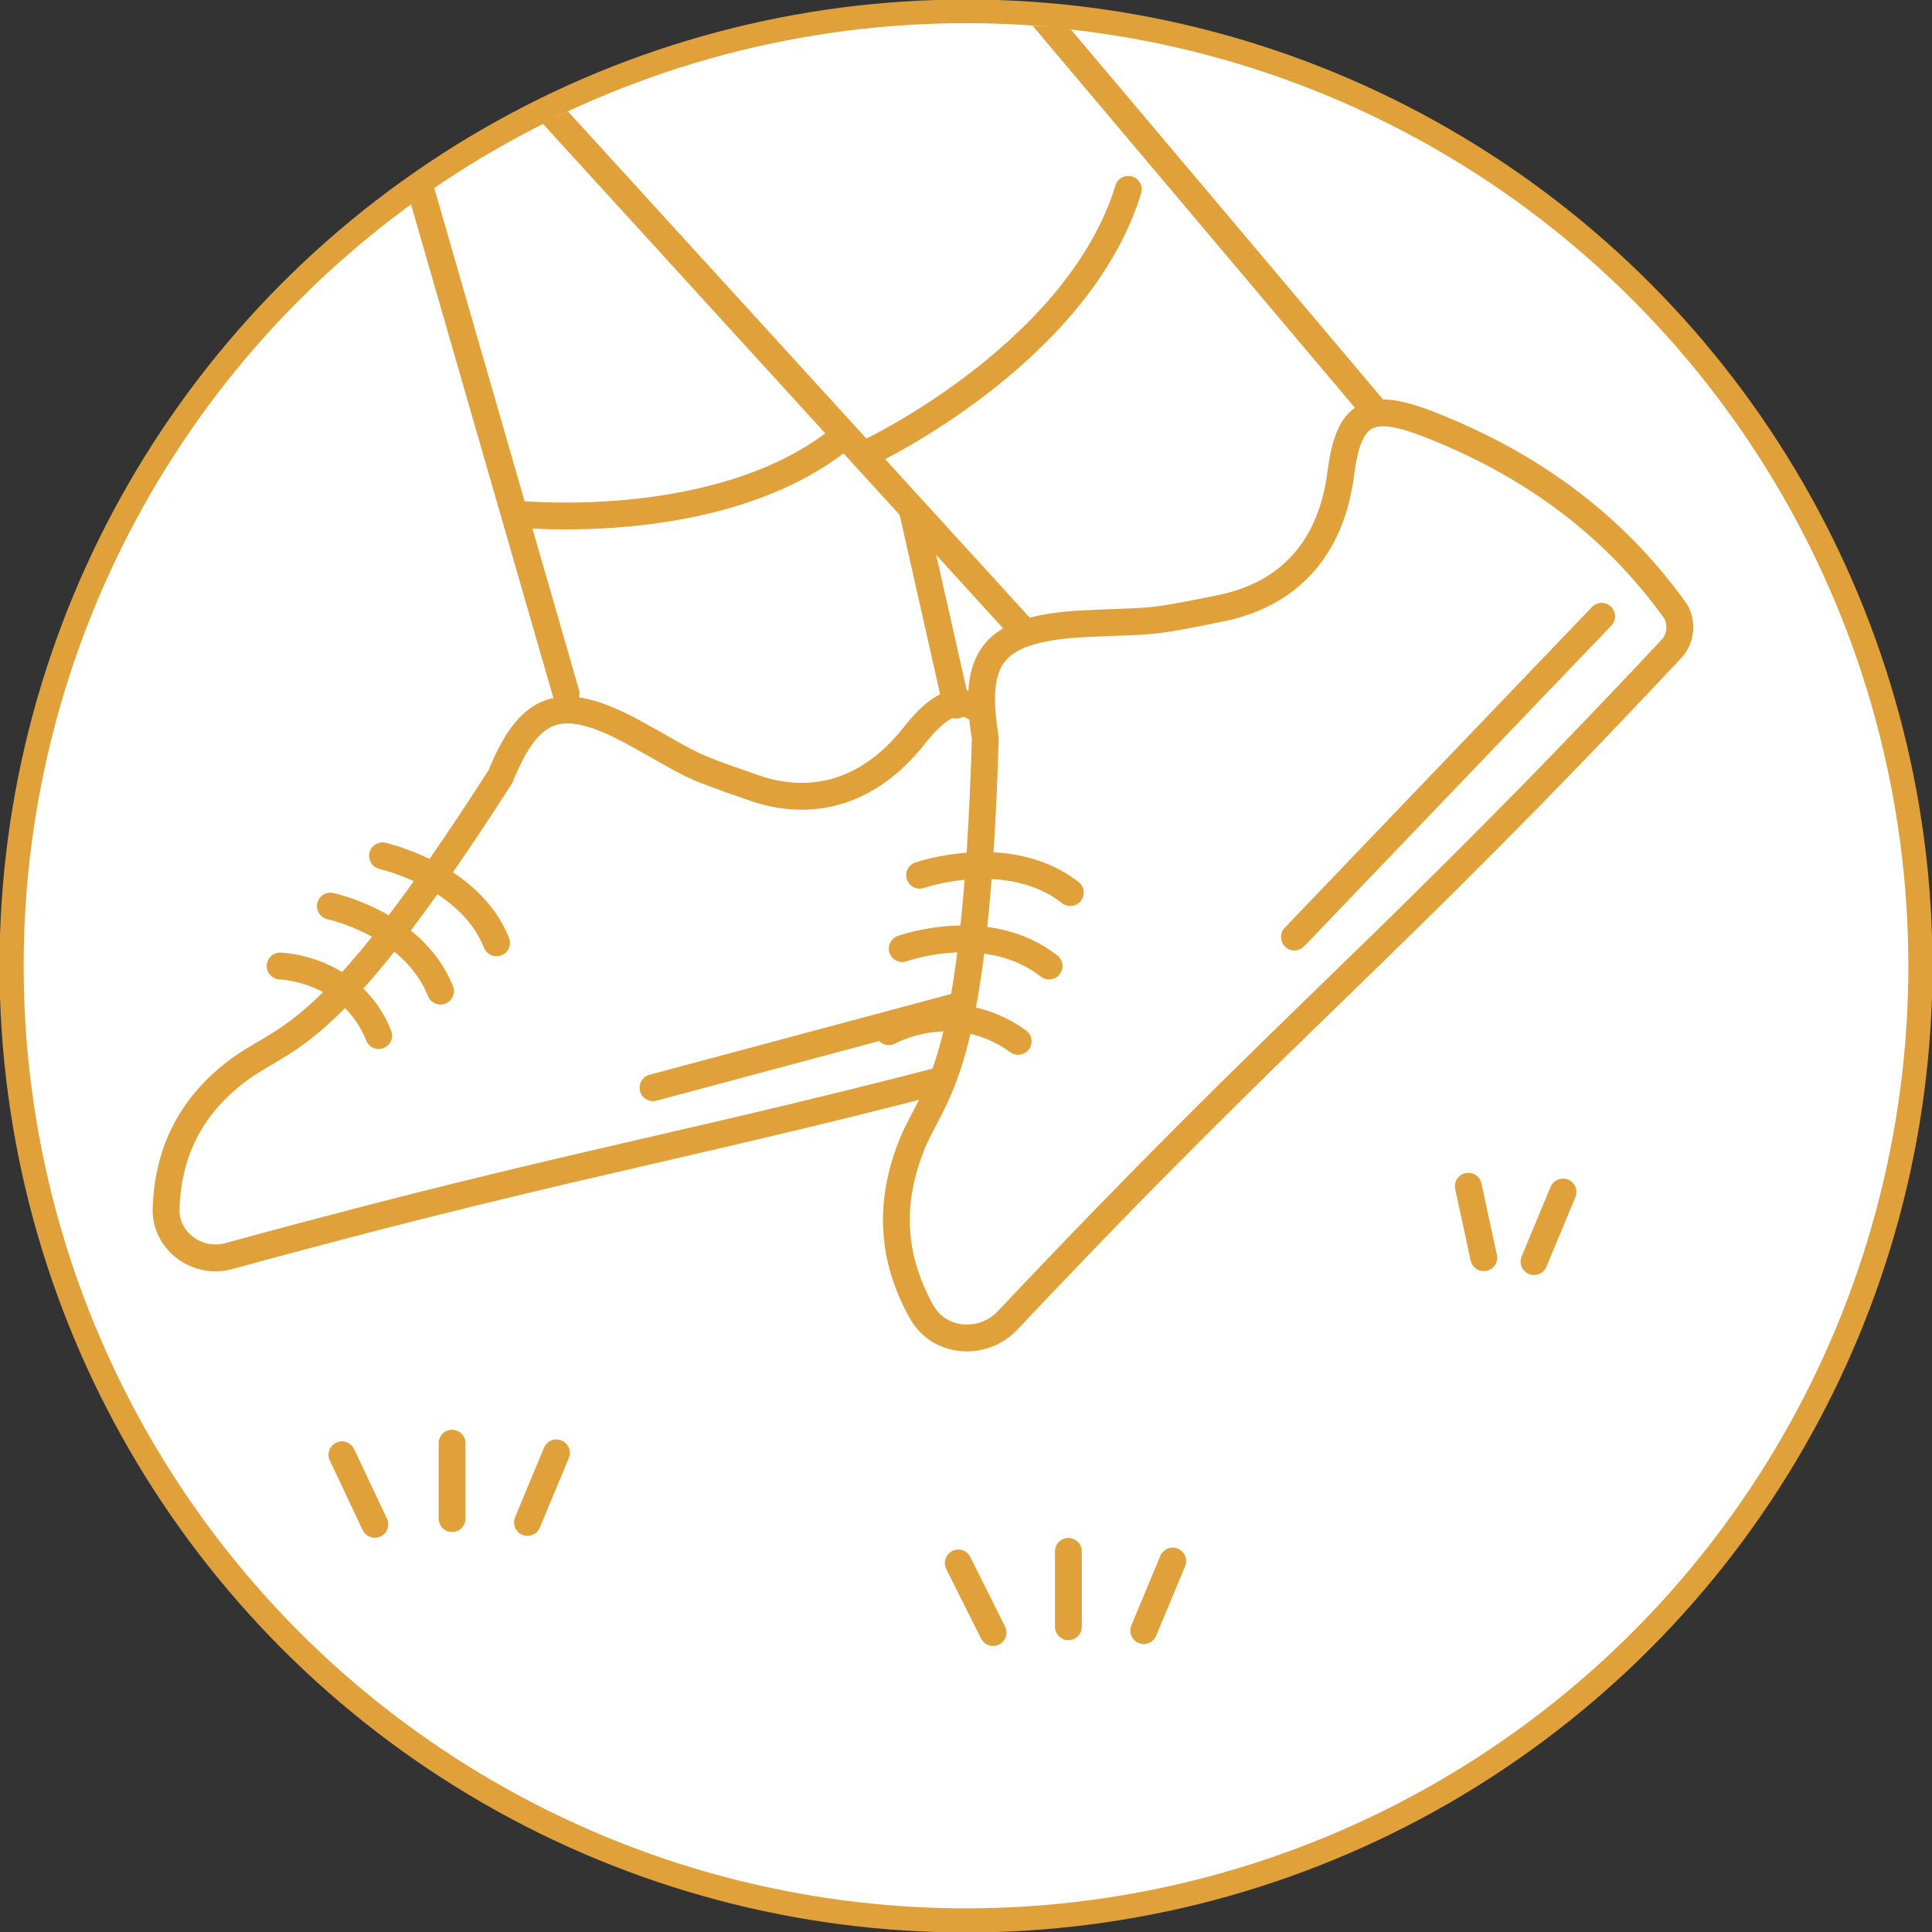<?xml version="1.0" encoding="utf-8"?>
<!-- Generator: Adobe Illustrator 28.0.0, SVG Export Plug-In . SVG Version: 6.00 Build 0)  -->
<svg version="1.1" id="_レイヤー_2" xmlns="http://www.w3.org/2000/svg" xmlns:xlink="http://www.w3.org/1999/xlink" x="0px"
	 y="0px" viewBox="0 0 100 100" style="enable-background:new 0 0 100 100;" xml:space="preserve">
<rect x="0" y="0" width="100" height="100" fill="#333333" stroke="none"/>
<style type="text/css">
	.st0{fill:#FFFFFF;stroke:#E0A13B;stroke-width:1.25;stroke-miterlimit:10;}
	.st1{fill:none;stroke:#E0A13B;stroke-width:1.39;stroke-linecap:round;stroke-linejoin:round;}
	.st2{clip-path:url(#SVGID_00000072966296330606863640000004597885471053570710_);}
	.st3{fill:#FFFFFF;stroke:#E0A13B;stroke-width:1.39;stroke-linecap:round;stroke-linejoin:round;}
</style>
<g id="text">
	<ellipse class="st0" cx="50" cy="50" rx="49.4" ry="49.4"/>
	<line class="st1" x1="19.4" y1="78.9" x2="17.7" y2="75.3"/>
	<line class="st1" x1="27.3" y1="78.8" x2="28.8" y2="75.2"/>
	<line class="st1" x1="23.4" y1="78.6" x2="23.4" y2="74.7"/>
	<line class="st1" x1="51.4" y1="84.5" x2="49.6" y2="80.9"/>
	<line class="st1" x1="59.2" y1="84.4" x2="60.7" y2="80.8"/>
	<line class="st1" x1="55.3" y1="84.2" x2="55.3" y2="80.3"/>
	<line class="st1" x1="79.4" y1="65.3" x2="80.9" y2="61.7"/>
	<line class="st1" x1="76.8" y1="65.1" x2="76" y2="61.4"/>
	<g>
		<defs>
			<ellipse id="SVGID_1_" cx="50" cy="50" rx="48.8" ry="48.8"/>
		</defs>
		<clipPath id="SVGID_00000070089871874663897190000013096231815313022348_">
			<use xlink:href="#SVGID_1_"  style="overflow:visible;"/>
		</clipPath>
		<g style="clip-path:url(#SVGID_00000070089871874663897190000013096231815313022348_);">
			<path class="st1" d="M25.9,40.2c1.5-3.7,3.1-4.3,6.7-2.4c3.3,1.8,2.7,1.7,6.2,2.9c3.2,1.2,6.2,0.3,8.5-2.6c1.9-2.4,3-2.2,4.8,0.1
				c3.2,4.2,5.3,8.8,5.6,14.1c0,0.7-0.5,1.3-1.1,1.5c-19.9,5.5-25,5.8-44.7,11.2c-1.7,0.5-3.4-0.8-3.3-2.5c0.1-2.9,1.3-5.4,4-7.3
				C15.1,53.5,17.3,53.6,25.9,40.2L25.9,40.2z"/>
			<polyline class="st1" points="29.3,35.9 16.9,-7.1 38.4,-12.7 49.5,36.5 			"/>
			<path class="st1" d="M14.5,50c0,0,3.7,0.1,5.1,3.6"/>
			<path class="st1" d="M17.1,46.9c0,0,4.3,0.9,5.7,4.4"/>
			<path class="st1" d="M19.8,44.3c0,0,4.5,1,5.9,4.5"/>
			<line class="st1" x1="54.7" y1="50.7" x2="33.8" y2="56.3"/>
			<path class="st1" d="M26.7,26.6c0,0,11.2,1.2,17.4-4.4"/>
			<polyline class="st3" points="56.4,36.4 13.8,-10.3 30.2,-27.3 75,25.8 			"/>
			<path class="st3" d="M51,38.2c-0.7-4.2,0.4-5.6,4.8-5.9c4-0.2,3.4,0,7.3-0.8c3.6-0.7,5.8-3.1,6.3-7c0.4-3.2,1.5-3.7,4.4-2.6
				c5.2,2,9.6,5.1,12.9,9.7c0.4,0.6,0.3,1.5-0.2,2c-15,16-19.5,19-34.4,34.8c-1.3,1.3-3.5,1.1-4.4-0.5c-1.5-2.7-1.8-5.6-0.4-8.9
				C48.5,56.3,50.5,55.1,51,38.2L51,38.2z"/>
			<path class="st1" d="M46,53.4c0,0,3.4-1.9,6.7,0.5"/>
			<path class="st1" d="M46.7,49.1c0,0,4.4-1.6,7.6,0.9"/>
			<path class="st1" d="M47.6,45.3c0,0,4.6-1.6,7.8,0.9"/>
			<line class="st1" x1="82.9" y1="31.9" x2="67" y2="48.5"/>
			<path class="st1" d="M45,23.4c0,0,10.8-5.1,13.4-13.6"/>
		</g>
	</g>
</g>
</svg>
